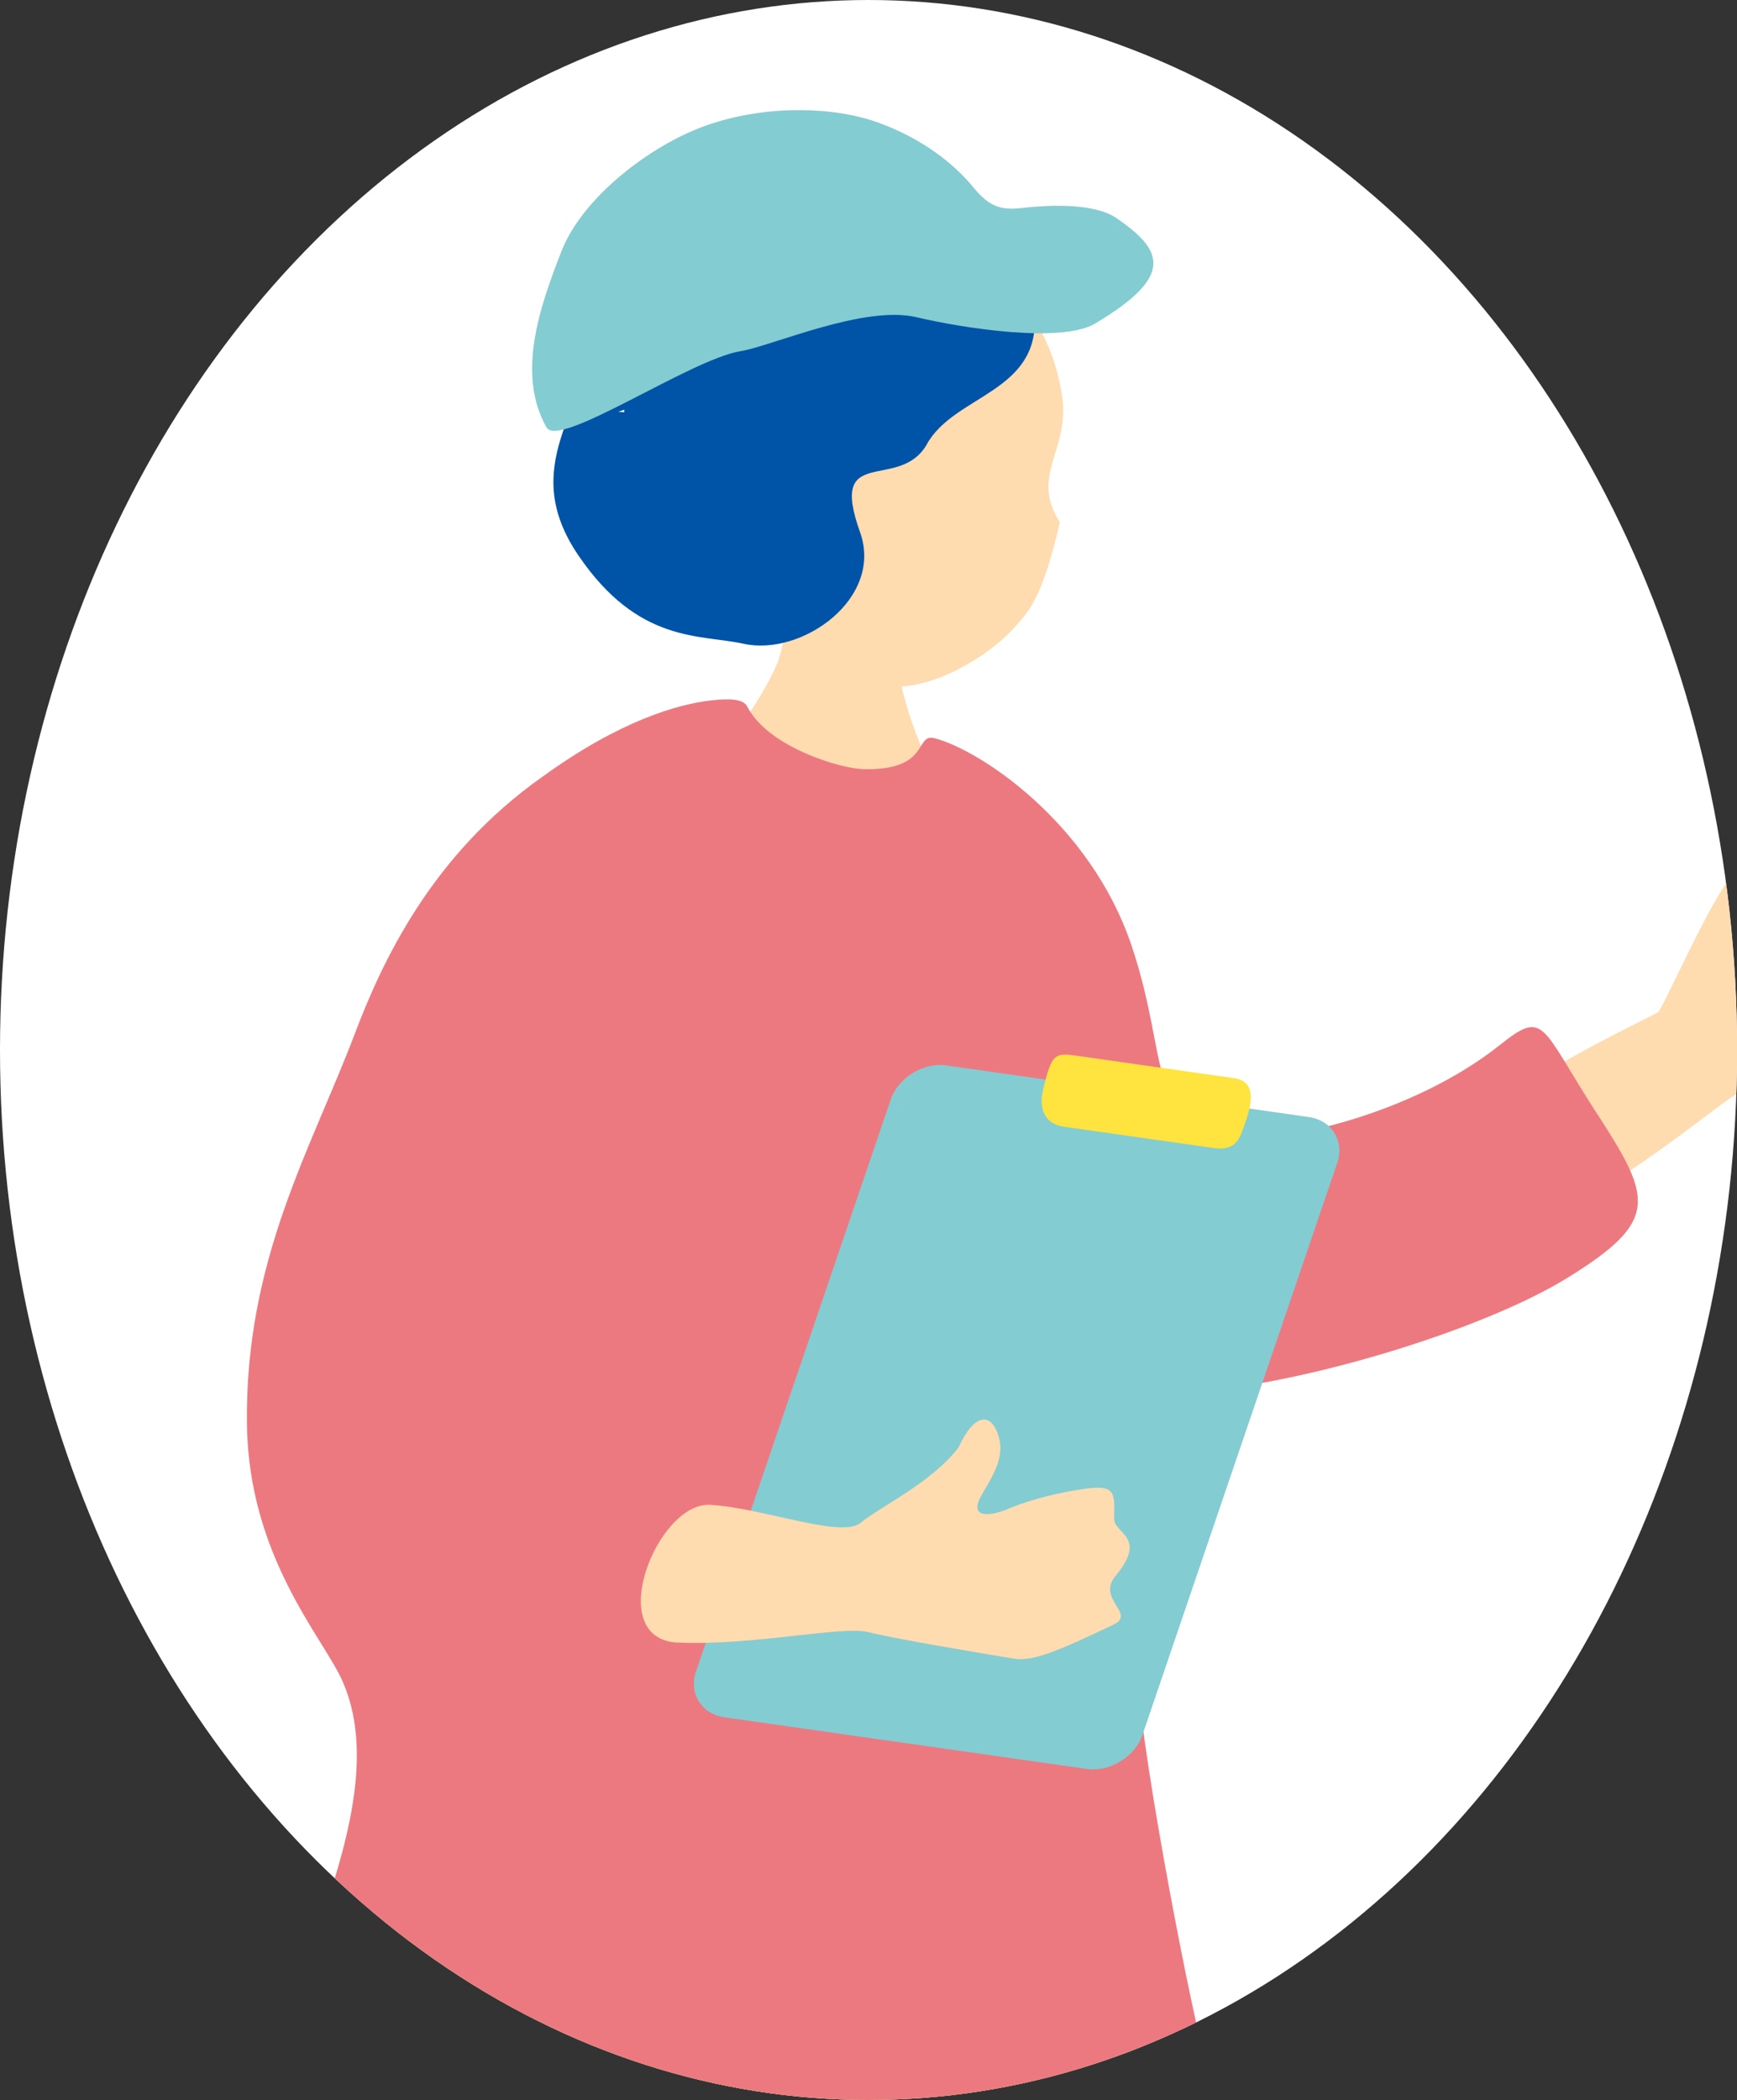 <svg viewBox="0 0 173.33 209.52" xmlns="http://www.w3.org/2000/svg" xmlns:xlink="http://www.w3.org/1999/xlink"><rect x="0" y="0" width="173.33" height="209.52" fill="#333333" stroke="none"/><clipPath id="a"><ellipse cx="86.67" cy="104.76" rx="86.67" ry="104.76"/></clipPath><ellipse cx="86.67" cy="104.76" fill="#fff" rx="86.67" ry="104.76"/><g clip-path="url(#a)"><path d="m89.72 59.51c-.56-.03-9.75-.45-10.44-.55-.34 1.17-1.14 5.89-1.78 7.36-1.64 3.77-4.92 8.08-7.57 11.09-6.83 8.28 29.23 8.09 25.95 3.88-3.04-3.83-5.63-9.78-6.43-15.57-.29-2.13.24-5.43.28-6.22z" fill="#ffdbb0"/><path d="m43.15 182.44c-2.87.62-9.65 15.76-8.62 42.03.41 10.57 3.4 28.44 4.24 33.18 1.36 7.69.94 47.85-2.13 58.83-1.92 6.87-17.81 50.94-21.25 60.95-2.91 8.47 20.44 21.16 22.82 15.94 4.69-10.31 33.12-62.55 33.75-73.45.46-7.93 2.44-72.26 7.44-72.74 3.91-.38 6.7 61.29 7.51 72.39.84 11.51 5.81 74.25 6.11 77.29.42 4.17 24.53 4.83 25.43.73 2.92-13.38.48-88.32-1.16-108.22-1.32-16-1.59-104.92-6.18-104.37-2.36.29-67.94-2.57-67.94-2.57z" fill="#cdd171"/><path d="m73.4 50.53c-1.47-10.96 1.13-24.4 14.46-25.37s17.23 8.58 18.1 14.2c.88 5.65-3.25 7.96-.2 12.75-1.81 7.85-3.19 8.95-4.5 10.46-1.88 2.17-6.56 5.45-10.9 5.89-3.47.35-8.01-2.44-10.44-4.72-2.29-2.14-3.71-4.26-4.8-6.35-.77-.29-1.66-.4-2.78-1.87-.51-.68-1.28-2.94-1.04-3.98.3-1.31 1.73-1.32 2.1-1z" fill="#ffdbb0"/><path d="m92.51 44.28c2.78-4.91 11.25-5.12 10.73-12.89-.44-6.61-12.59-16.03-23.39-15.66-7.76.26-10.99 2.49-14.3 5.65-2.91 2.78-6.38 6.47-6.6 12.13-.3 7.37-7.38 12.91-1.21 21.94 5.98 8.77 12.1 7.82 16.46 8.78 5.83 1.28 13.99-4.52 11.62-11.14-3.21-8.95 3.93-3.9 6.7-8.81zm-30.23-3.15-.57-.05c.2-.07.39-.13.59-.2z" fill="#0054a7"/><path d="m73.89 35.04c3.12-.51 12.34-4.64 17.57-3.39 4.68 1.11 14.49 2.62 17.82.63 7.91-4.71 6.88-7.3 2.06-10.56-2.17-1.46-6.63-1.25-8.64-1.04-2.01.2-3.51.54-5.48-1.88-1.97-2.43-5.12-4.94-9.56-6.56s-11.34-1.83-17.36.34c-5.33 1.92-12.15 7.04-14.28 12.5-2.2 5.64-4.48 12.23-1.49 17.56 1.23 2.19 14.33-6.77 19.35-7.6z" fill="#83ccd2"/><path d="m143.99 120.62c7.46 7.82 27.08-10.75 30.08-11.92s17.4-6.63 19.16-7.74 2.99-2.75 2.18-4.07c-.53-.85-2.11.1-2.42-.21-.24-.35.73-.86 1.32-1.76 1.27-1.96 2.38-2.86.4-4-1.99-1.14-3.54-1.26-3.18-2.69s4.44-2.31 3.59-4.11c-.85-1.81-3.38-.81-5.6-.3-1.68.39-6.09 2.9-9.27 4.61-1.34.61-3.04 1.12-3.44 1.2-1.34.27-1.14-2.79-2.86-3.11-1.72-.31-7.17 12.41-8.44 14.42-.31.48-28.21 12.63-21.5 19.66z" fill="#ffdbb0"/><path d="m159.42 111.21c-5.77-8.91-5.2-10.58-9.79-6.92-8.6 6.84-21.9 9.91-26.36 9.04-9.21-1.81-6.45-7.3-10.33-18.91-4.15-12.42-15.3-19.67-19.71-20.77-1.98-.49-.37 3.27-7.11 3.09-2.29-.06-9.51-2.22-11.55-6.24-.41-.8-1.81-.81-3.59-.62-3.35.37-9.15 2.04-16.81 7.59-11.16 7.84-16.07 18.56-18.79 25.73-4.34 11.44-10.95 22.54-10.74 38.89.17 13.17 7.52 21.2 9.49 25.54 5 11.05-4.17 27-5.76 35.5-1.63 8.73 11.36 6.65 21.75 8.31 6.69 1.07 71.85 1.45 69.69-7.68-2.15-9.05-6.98-34.9-6.31-39.1 2.32-14.58 3.7-25.55 7.2-25.92 11.4-1.21 27.85-6.36 35.83-11.32 9.05-5.62 8.32-7.83 2.9-16.21z" fill="#ed7980"/><path d="m114.01 173.08c-.75 2.2-3.25 3.73-5.55 3.41l-36.18-5.15c-2.3-.33-3.57-2.4-2.82-4.6l19.42-57.03c.75-2.2 3.25-3.73 5.55-3.41l36.18 5.15c2.3.33 3.57 2.4 2.82 4.6z" fill="#83ccd2"/><path d="m121.68 114.59c1.76 0 2.05-.99 2.71-2.97.63-1.88.78-3.76-1.19-4.04l-16-2.28c-1.96-.26-2.26-.05-3.08 3.25-.52 2.08.1 3.59 2.07 3.87l14.99 2.13c.17.02.34.04.51.04z" fill="#ffe33f"/><path d="m67.64 163.88c7.55.34 16.37-1.7 19.01-1.04s9.9 1.88 14.56 2.65c1.89.31 4.6-.87 9.89-3.39 2.34-1.11-1.73-2.54.22-4.87 3.27-3.94-.19-4.19-.15-5.75.07-2.69.16-3.44-3.4-2.87s-5.77 1.35-7.29 1.98c-1.53.63-4.01 1.05-2.46-1.54s2.25-4.11 1.51-6.1-2.34-1.9-3.87 1.44c-2.61 3.49-7.86 5.95-9.78 7.54-1.92 1.6-9.74-1.49-15.02-1.79-5.27-.3-10.76 13.41-3.2 13.75z" fill="#ffdbb0"/></g></svg>
